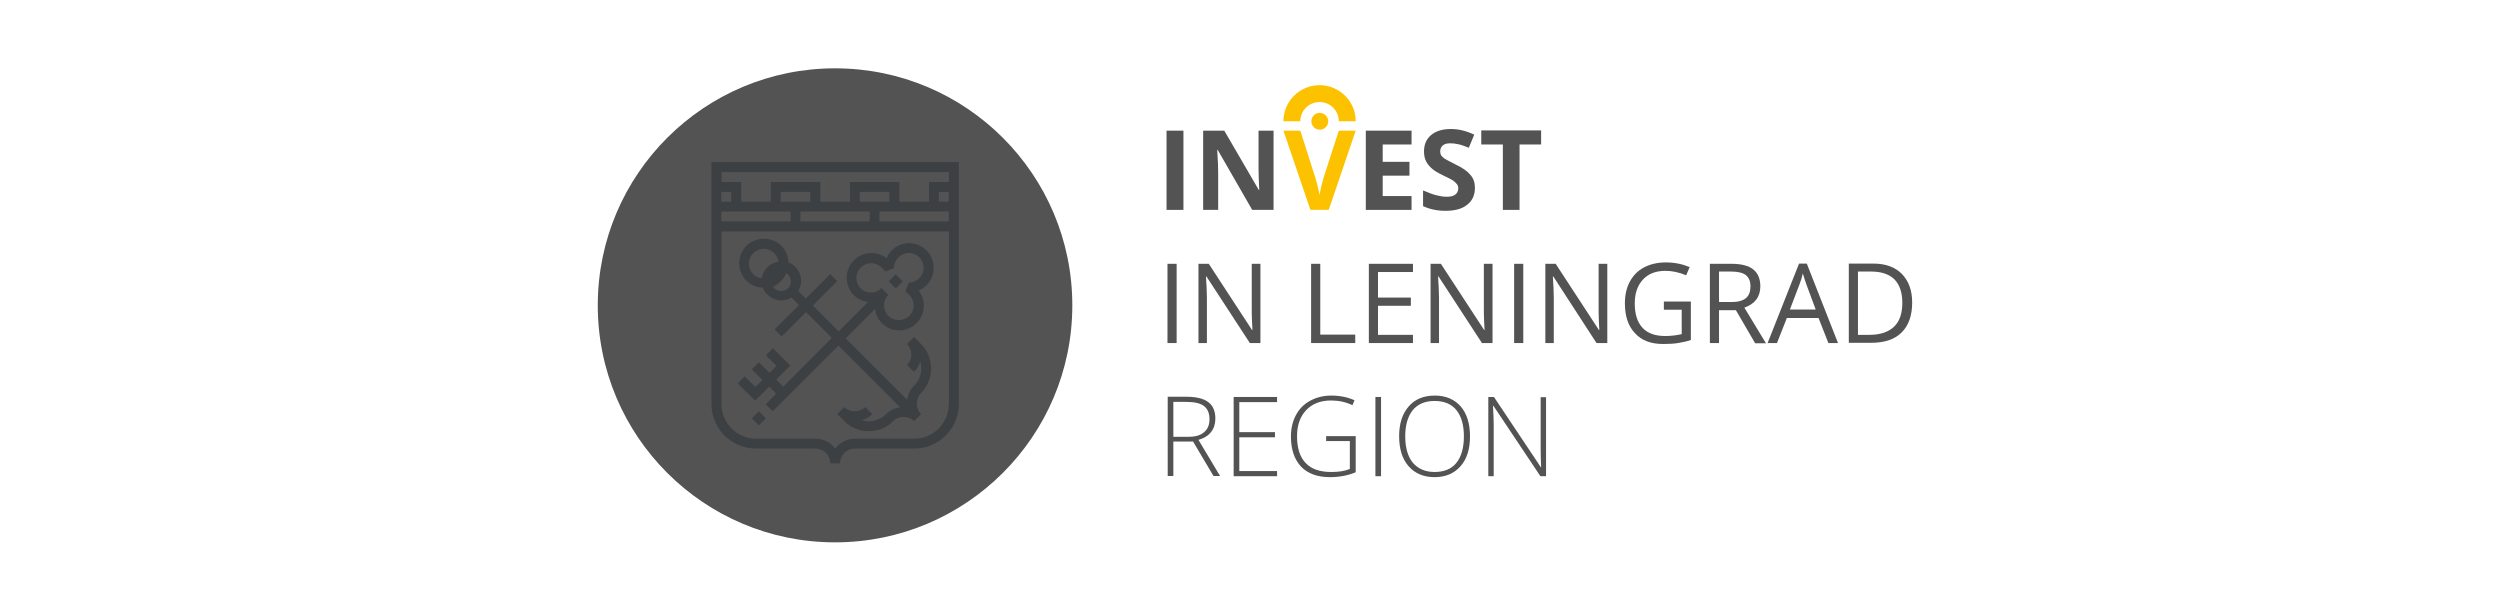 <?xml version="1.0" encoding="UTF-8"?> <svg xmlns="http://www.w3.org/2000/svg" width="250" height="60" viewBox="0 0 250 60" fill="none"><g clip-path="url(#clip0_59_220)"><path d="M133.881 13.065H135.571L132.872 20.989H131.041L128.342 13.065H130.032L131.534 17.777C131.628 18.058 131.698 18.387 131.792 18.738C131.886 19.113 131.933 19.371 131.956 19.512C132.003 19.184 132.121 18.598 132.355 17.777L133.881 13.065Z" fill="#FCC200"></path><path d="M116.654 20.989V13.065H118.344V20.989H116.654Z" fill="#535353"></path><path d="M127.356 20.989H125.22L121.77 14.987H121.723C121.794 16.042 121.817 16.792 121.817 17.261V20.989H120.315V13.065H122.427L125.878 18.996H125.924C125.878 17.965 125.854 17.238 125.854 16.816V13.065H127.356V20.989Z" fill="#535353"></path><path d="M141.156 20.989H136.58V13.065H141.156V14.448H138.27V16.183H140.945V17.566H138.27V19.606H141.156V20.989Z" fill="#535353"></path><path d="M147.493 18.785C147.493 19.512 147.235 20.075 146.719 20.473C146.202 20.895 145.475 21.083 144.559 21.083C143.715 21.083 142.964 20.919 142.306 20.614V19.043C142.846 19.277 143.292 19.442 143.668 19.535C144.043 19.629 144.372 19.676 144.677 19.676C145.052 19.676 145.334 19.606 145.522 19.465C145.709 19.324 145.827 19.113 145.827 18.832C145.827 18.668 145.78 18.527 145.686 18.41C145.592 18.293 145.475 18.176 145.31 18.058C145.146 17.941 144.794 17.777 144.278 17.519C143.785 17.285 143.433 17.074 143.198 16.863C142.964 16.652 142.752 16.417 142.611 16.136C142.471 15.855 142.4 15.526 142.4 15.151C142.4 14.448 142.635 13.909 143.104 13.51C143.574 13.112 144.231 12.901 145.076 12.901C145.498 12.901 145.874 12.948 146.249 13.041C146.625 13.135 147.024 13.276 147.423 13.463L146.883 14.776C146.461 14.612 146.108 14.472 145.827 14.425C145.545 14.354 145.287 14.331 145.005 14.331C144.677 14.331 144.442 14.401 144.278 14.542C144.114 14.682 144.02 14.893 144.02 15.128C144.02 15.268 144.043 15.409 144.114 15.526C144.184 15.644 144.301 15.737 144.442 15.855C144.583 15.948 144.958 16.136 145.498 16.417C146.249 16.769 146.742 17.121 147.024 17.472C147.352 17.824 147.493 18.269 147.493 18.785Z" fill="#535353"></path><path d="M151.976 20.989H150.286V14.448H148.127V13.041H154.112V14.448H151.953V20.989H151.976Z" fill="#535353"></path><path d="M116.748 34.305V26.381H117.663V34.305H116.748Z" fill="#535353"></path><path d="M126.042 34.305H124.986L120.644 27.647H120.597C120.644 28.421 120.691 29.148 120.691 29.804V34.305H119.846V26.381H120.879L125.197 32.992H125.244C125.244 32.898 125.221 32.57 125.197 32.055C125.174 31.515 125.174 31.14 125.174 30.929V26.381H126.042V34.305Z" fill="#535353"></path><path d="M131.111 34.305V26.381H132.027V33.461H135.524V34.305H131.111Z" fill="#535353"></path><path d="M141.297 34.305H136.885V26.381H141.297V27.202H137.8V29.757H141.086V30.578H137.8V33.485H141.297V34.305Z" fill="#535353"></path><path d="M149.253 34.305H148.197L143.855 27.647H143.808C143.855 28.421 143.902 29.148 143.902 29.804V34.305H143.057V26.381H144.09L148.409 32.992H148.455C148.455 32.898 148.432 32.57 148.409 32.055C148.385 31.515 148.385 31.14 148.385 30.929V26.381H149.253V34.305Z" fill="#535353"></path><path d="M151.413 34.305V26.381H152.328V34.305H151.413Z" fill="#535353"></path><path d="M160.707 34.305H159.651L155.332 27.647H155.285C155.332 28.421 155.379 29.148 155.379 29.804V34.305H154.534V26.381H155.567L159.885 32.992H159.932C159.932 32.898 159.909 32.57 159.885 32.055C159.862 31.515 159.862 31.14 159.862 30.929V26.381H160.73V34.305H160.707Z" fill="#535353"></path><path d="M166.386 30.156H169.086V34C168.663 34.141 168.241 34.235 167.795 34.305C167.372 34.376 166.856 34.399 166.293 34.399C165.096 34.399 164.157 34.047 163.5 33.321C162.819 32.617 162.49 31.609 162.49 30.32C162.49 29.499 162.655 28.772 162.983 28.163C163.312 27.553 163.781 27.061 164.415 26.733C165.049 26.405 165.776 26.241 166.598 26.241C167.443 26.241 168.241 26.405 168.968 26.709L168.616 27.53C167.889 27.225 167.208 27.084 166.551 27.084C165.589 27.084 164.838 27.366 164.298 27.952C163.758 28.538 163.476 29.312 163.476 30.343C163.476 31.422 163.734 32.219 164.251 32.781C164.767 33.344 165.542 33.602 166.551 33.602C167.091 33.602 167.63 33.532 168.17 33.414V30.976H166.386V30.156Z" fill="#535353"></path><path d="M171.902 31V34.305H170.987V26.381H173.169C174.132 26.381 174.859 26.569 175.328 26.944C175.798 27.319 176.033 27.881 176.033 28.632C176.033 29.687 175.493 30.39 174.437 30.765L176.596 34.329H175.516L173.592 31.023H171.902V31ZM171.902 30.203H173.169C173.826 30.203 174.296 30.062 174.601 29.804C174.906 29.546 175.047 29.148 175.047 28.632C175.047 28.116 174.883 27.741 174.578 27.506C174.272 27.272 173.779 27.155 173.099 27.155H171.902V30.203Z" fill="#535353"></path><path d="M182.839 34.305L181.853 31.797H178.685L177.699 34.305H176.76L179.905 26.358H180.679L183.801 34.305H182.839ZM181.571 30.953L180.656 28.491C180.539 28.186 180.421 27.788 180.28 27.342C180.21 27.694 180.093 28.069 179.928 28.491L178.99 30.953H181.571Z" fill="#535353"></path><path d="M191.217 30.249C191.217 31.562 190.865 32.547 190.161 33.25C189.457 33.953 188.425 34.282 187.087 34.282H184.881V26.358H187.321C188.565 26.358 189.504 26.709 190.185 27.389C190.865 28.093 191.217 29.03 191.217 30.249ZM190.232 30.296C190.232 29.265 189.974 28.491 189.457 27.952C188.941 27.436 188.166 27.155 187.134 27.155H185.796V33.485H186.923C188.026 33.485 188.847 33.203 189.41 32.664C189.95 32.148 190.232 31.351 190.232 30.296Z" fill="#535353"></path><path d="M117.335 44.152V47.598H116.771V39.674H118.649C119.635 39.674 120.362 39.861 120.832 40.213C121.301 40.565 121.536 41.127 121.536 41.854C121.536 42.393 121.395 42.839 121.113 43.19C120.832 43.566 120.409 43.823 119.846 43.987L122.005 47.598H121.348L119.306 44.152H117.335ZM117.335 43.683H118.837C119.517 43.683 120.034 43.542 120.386 43.237C120.761 42.932 120.949 42.511 120.949 41.924C120.949 41.315 120.761 40.893 120.409 40.611C120.057 40.33 119.447 40.19 118.649 40.19H117.335V43.683Z" fill="#535353"></path><path d="M127.708 47.621H123.366V39.697H127.708V40.213H123.93V43.214H127.497V43.73H123.93V47.106H127.708V47.621Z" fill="#535353"></path><path d="M132.637 43.612H135.571V47.223C134.796 47.551 133.951 47.715 132.989 47.715C131.745 47.715 130.783 47.364 130.102 46.66C129.445 45.957 129.093 44.949 129.093 43.659C129.093 42.862 129.257 42.136 129.586 41.526C129.915 40.893 130.384 40.424 131.018 40.072C131.628 39.744 132.332 39.557 133.13 39.557C133.998 39.557 134.773 39.721 135.453 40.026L135.242 40.518C134.561 40.19 133.834 40.049 133.106 40.049C132.05 40.049 131.229 40.377 130.619 41.01C130.008 41.667 129.703 42.534 129.703 43.612C129.703 44.808 129.985 45.699 130.572 46.309C131.158 46.918 132.003 47.199 133.13 47.199C133.857 47.199 134.491 47.106 134.984 46.895V44.105H132.614V43.612H132.637Z" fill="#535353"></path><path d="M137.542 47.621V39.697H138.105V47.621H137.542Z" fill="#535353"></path><path d="M147 43.636C147 44.902 146.695 45.886 146.062 46.613C145.428 47.34 144.56 47.715 143.457 47.715C142.354 47.715 141.485 47.34 140.851 46.613C140.218 45.886 139.913 44.878 139.913 43.612C139.913 42.346 140.241 41.362 140.875 40.635C141.509 39.908 142.377 39.557 143.48 39.557C144.583 39.557 145.452 39.932 146.085 40.658C146.695 41.385 147 42.37 147 43.636ZM140.523 43.636C140.523 44.761 140.781 45.652 141.274 46.262C141.79 46.871 142.518 47.199 143.457 47.199C144.419 47.199 145.146 46.895 145.639 46.285C146.132 45.675 146.39 44.785 146.39 43.636C146.39 42.487 146.132 41.62 145.639 41.01C145.146 40.401 144.419 40.096 143.457 40.096C142.518 40.096 141.79 40.401 141.274 41.01C140.781 41.643 140.523 42.511 140.523 43.636Z" fill="#535353"></path><path d="M154.605 47.621H154.041L149.347 40.588H149.3C149.347 41.432 149.371 42.065 149.371 42.487V47.621H148.831V39.697H149.394L154.088 46.73H154.112C154.088 46.074 154.065 45.465 154.065 44.878V39.721H154.605V47.621Z" fill="#535353"></path><path d="M133.881 12.127C133.881 11.072 133.036 10.205 131.956 10.205C130.9 10.205 130.032 11.049 130.032 12.127H128.342C128.342 10.134 129.961 8.517 131.956 8.517C133.951 8.517 135.571 10.134 135.571 12.127H133.881Z" fill="#FCC200"></path><path d="M132.825 12.127C132.825 12.596 132.449 12.971 131.98 12.971C131.51 12.971 131.135 12.596 131.135 12.127C131.135 11.658 131.51 11.283 131.98 11.283C132.449 11.306 132.825 11.681 132.825 12.127Z" fill="#FCC200"></path><path d="M107.232 30.547C107.239 17.457 96.621 6.84 83.517 6.833C70.413 6.826 59.784 17.432 59.777 30.521C59.77 43.611 70.387 54.228 83.491 54.235C96.596 54.242 107.224 43.637 107.232 30.547Z" fill="#535353"></path><path d="M74.479 37.634L73.775 38.337L75.512 40.072L76.92 38.666L77.624 39.369L76.568 40.424L77.272 41.127L83.843 34.563L90.016 40.729C89.499 40.799 88.983 41.033 88.608 41.409C87.951 42.065 87.012 42.276 86.167 42.042C86.566 41.924 86.918 41.713 87.223 41.409L86.519 40.705C85.956 41.268 84.97 41.268 84.43 40.705L83.726 41.409L84.43 42.112C85.111 42.792 85.979 43.12 86.871 43.12C87.763 43.12 88.655 42.792 89.312 42.112C89.875 41.549 90.861 41.549 91.4 42.112L92.105 41.409C91.823 41.127 91.682 40.752 91.682 40.354C91.682 39.955 91.846 39.58 92.105 39.299C93.442 37.962 93.442 35.759 92.105 34.399L91.4 33.696L90.697 34.399C91.283 34.985 91.283 35.923 90.697 36.485L91.4 37.189C91.706 36.884 91.917 36.532 92.034 36.134C92.269 36.978 92.081 37.915 91.4 38.572C91.025 38.947 90.79 39.439 90.72 39.978L84.571 33.836L87.504 30.906C87.575 31.422 87.786 31.914 88.185 32.312C88.655 32.781 89.265 33.039 89.922 33.039C90.579 33.039 91.213 32.781 91.659 32.312C92.551 31.422 92.621 30.015 91.87 29.054C92.762 28.678 93.372 27.811 93.372 26.779C93.372 25.42 92.269 24.318 90.908 24.318C90.251 24.318 89.617 24.576 89.171 25.045C88.936 25.279 88.772 25.537 88.655 25.818C87.692 25.068 86.284 25.138 85.392 26.029C84.43 26.991 84.43 28.561 85.392 29.522C85.768 29.898 86.284 30.132 86.8 30.202L83.867 33.133L81.285 30.554L83.726 28.116L83.022 27.413L80.581 29.851L79.83 29.101C80.018 28.796 80.112 28.468 80.112 28.092C80.112 27.553 79.9 27.061 79.525 26.686C79.314 26.475 79.079 26.334 78.844 26.24C78.821 25.631 78.586 25.045 78.14 24.576C77.201 23.638 75.582 23.638 74.643 24.576C73.681 25.537 73.681 27.108 74.643 28.069C75.113 28.538 75.699 28.749 76.286 28.772C76.38 29.03 76.521 29.265 76.732 29.452C77.108 29.827 77.624 30.038 78.14 30.038C78.492 30.038 78.821 29.945 79.149 29.757L79.9 30.507L77.46 32.945L78.164 33.649L80.605 31.21L83.186 33.789L78.328 38.666L77.624 37.962L79.032 36.556L77.295 34.821L76.591 35.524L77.647 36.579L76.943 37.282L75.887 36.227L75.183 36.931L76.239 37.986L75.535 38.689L74.479 37.634ZM86.073 28.843C85.486 28.256 85.486 27.319 86.073 26.756C86.66 26.17 87.599 26.17 88.162 26.756L88.561 27.155L89.406 26.803C89.406 26.404 89.57 26.029 89.828 25.748C90.11 25.467 90.485 25.302 90.884 25.302C91.706 25.302 92.363 25.959 92.363 26.779C92.363 27.6 91.706 28.256 90.884 28.256L90.532 29.101L90.931 29.499C91.518 30.085 91.518 31.023 90.931 31.586C90.368 32.148 89.406 32.148 88.842 31.586C88.256 30.999 88.256 30.062 88.842 29.499L88.138 28.796C87.622 29.405 86.636 29.405 86.073 28.843ZM76.169 27.834C75.864 27.788 75.558 27.647 75.324 27.413C74.737 26.826 74.737 25.889 75.324 25.326C75.606 25.045 75.981 24.881 76.38 24.881C76.779 24.881 77.154 25.045 77.436 25.326C77.671 25.561 77.812 25.865 77.859 26.17C77.46 26.24 77.061 26.404 76.755 26.709C76.427 27.037 76.239 27.413 76.169 27.834ZM78.821 28.819C78.445 29.194 77.812 29.194 77.413 28.819C77.366 28.772 77.342 28.702 77.295 28.655C77.6 28.538 77.859 28.35 78.093 28.116C78.328 27.881 78.516 27.6 78.633 27.319C78.68 27.366 78.75 27.389 78.797 27.436C78.985 27.623 79.079 27.881 79.079 28.139C79.102 28.374 79.009 28.632 78.821 28.819ZM71.146 16.206V40.401C71.146 42.862 73.141 44.855 75.606 44.855H81.543C82.365 44.855 83.022 45.511 83.022 46.332H84.008C84.008 45.511 84.665 44.855 85.486 44.855H91.424C93.888 44.855 95.883 42.862 95.883 40.401V16.206H71.146ZM72.132 19.184H73.118V20.168H72.132V19.184ZM72.132 21.153H79.055V22.138H72.132V21.153ZM86.965 21.153V22.138H80.041V21.153H86.965ZM85.979 20.168V19.184H88.936V20.168H85.979ZM81.027 20.168H78.07V19.184H81.027V20.168ZM94.874 40.424C94.874 42.323 93.325 43.87 91.424 43.87H85.486C84.688 43.87 83.961 44.269 83.515 44.855C83.069 44.245 82.341 43.87 81.543 43.87H75.606C73.704 43.87 72.155 42.323 72.155 40.424V23.146H94.897V40.424H94.874ZM94.874 22.138H87.951V21.153H94.874V22.138ZM94.874 20.168H93.888V19.184H94.874V20.168ZM94.874 18.199H92.903V20.168H89.945V18.199H84.993V20.168H82.036V18.199H77.084V20.168H74.127V18.199H72.155V17.214H94.897V18.199H94.874ZM75.183 41.831L75.887 42.534L76.591 41.831L75.887 41.127L75.183 41.831ZM90.274 28.139L89.57 27.436L88.866 28.139L89.57 28.843L90.274 28.139Z" fill="#3C4043"></path></g><defs><clipPath id="clip0_59_220"><rect width="250" height="60" fill="white"></rect></clipPath></defs></svg> 